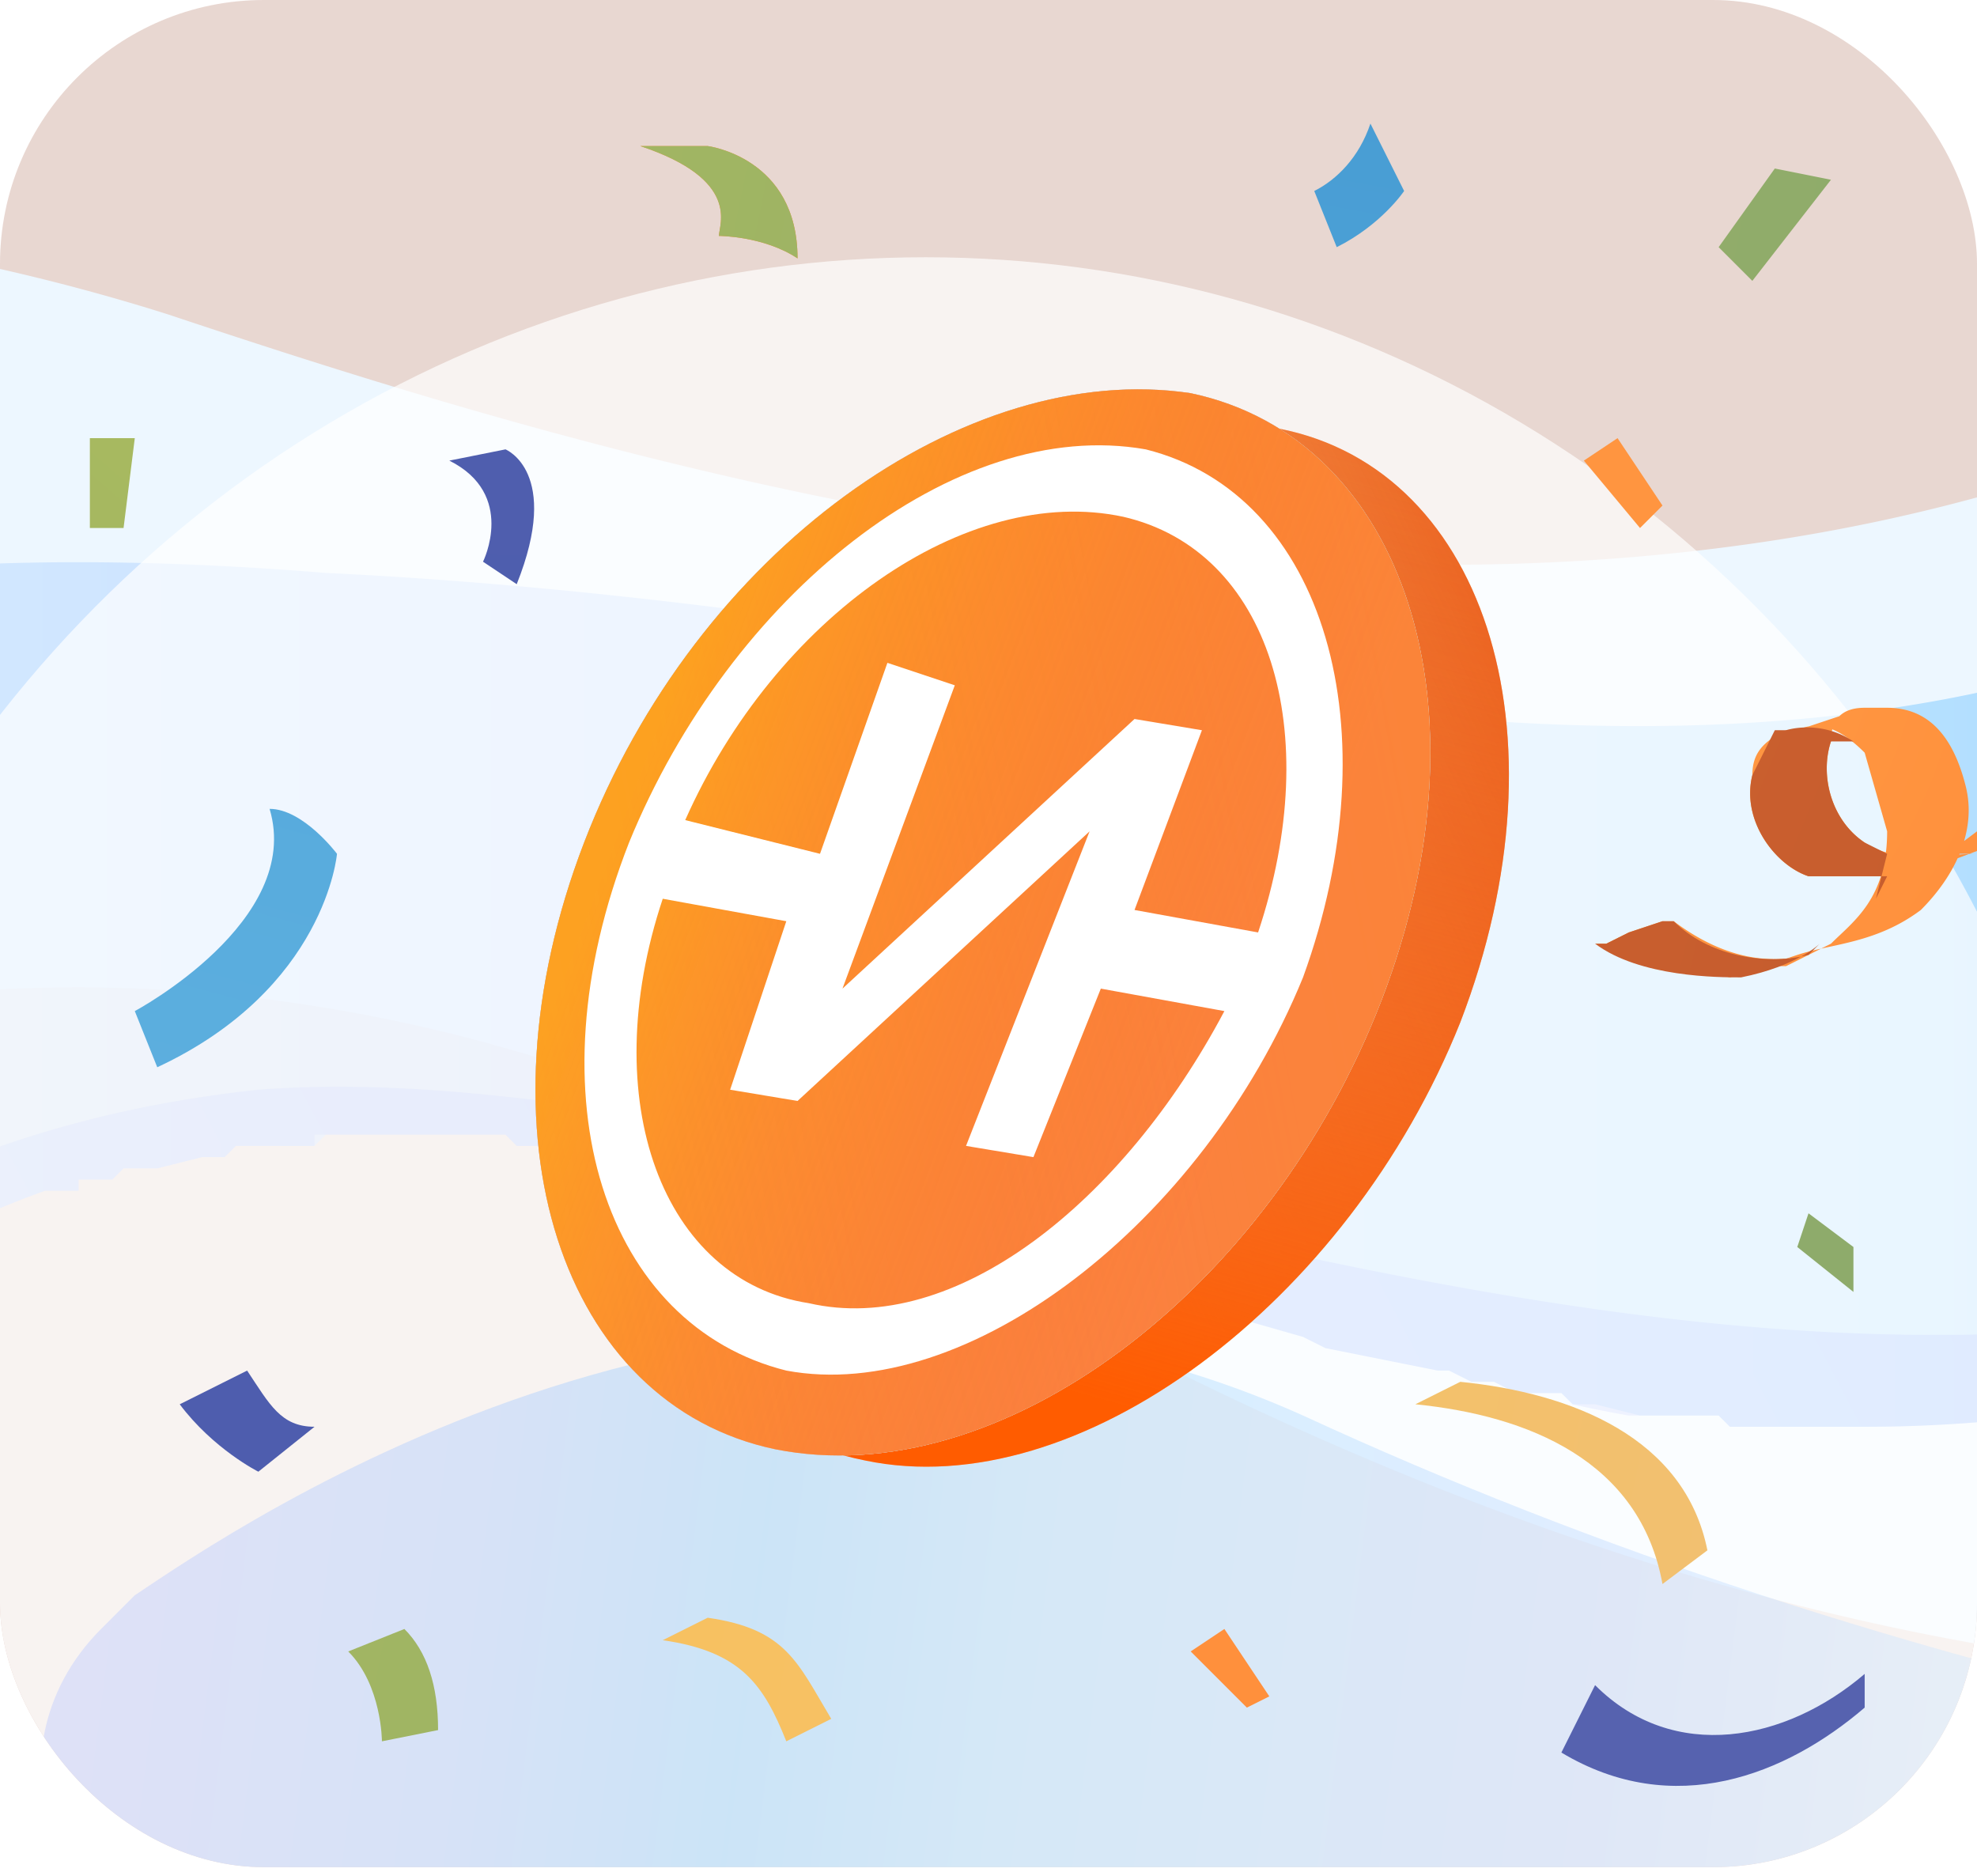 <svg xmlns="http://www.w3.org/2000/svg" width="176" height="167" fill="none"><g clip-path="url(#a)"><rect width="176" height="166.2" fill="#FFE4D4" rx="23.5"/><path fill="#165AB7" fill-opacity=".1" d="M-55-14h278v208H-55z"/><path fill="#EDF7FF" d="m379-90-3 58-3 81s-91 176-289 62l-4-3-16-8c-90-38-160 21-201 72a406 406 0 0 0-16 21h-39c-6-22-7-52 5-83C-152 15-48 8 15 28c45 15 138 44 206-5 12-9 23-20 34-32 49-55 82-135 100-136 21-2 24 55 24 55Z"/><path fill="url(#b)" d="m385-170-8 138h-1l-2 1c-44 14-66 64-102 106a173 173 0 0 1-52 41h-2l-2 1c-18 7-34 10-50 10h-12l-1-1h-7l-4-1h-2l-1-1h-4l-2-1h-2l-2-1h-1l-10-2-2-1-7-2h-1l-9-3-2-1h-2l-1-1-6-2h-3l-1-1h-2l-2-1h-1a218 218 0 0 1-5-1l-1-1h-2l-2-1h-3l-1-1h-1l-4-1h-5l-1-1h-8l-1-1H29l-1 1h-7l-1 1h-2l-4 1h-3l-1 1H7v1H4c-31 11-54 42-63 87h-115A202 202 0 0 1-65 65l3-1c28-12 54-16 91-13 21 1 47 4 78 10 40 7 73 4 98-10 21-12 37-31 50-60a257 257 0 0 0 15-47c16-61 46-98 82-114h33Z" opacity=".7"/><path fill="url(#c)" d="M266 81c-13 14-28 27-46 35h-2l-2 1c-18 7-34 10-50 10h-12l-1-1h-8a93 93 0 0 1-5-1l-1-1h-4l-2-1h-2l-2-1h-1l-10-2-2-1-7-2h-1l-10-3-1-1h-2l-1-1-6-2h-3l-1-1h-2l-3-1a217 217 0 0 1-5-1l-1-1h-2l-2-1h-4l-1-1-5-1h-5v-1h-8l-1-1H28v1h-7l-1 1h-2l-4 1h-3l-1 1H7v1H4c-31 11-54 42-63 87h-11l1-1c8-29 26-88 92-95 13-1 26 1 40 3 62 12 139 44 203-19Z" opacity=".3"/><g filter="url(#d)" opacity=".7"><ellipse cx="82.4" cy="133" fill="#fff" rx="106.1" ry="110.1"/></g><path fill="url(#e)" d="m12 142-3 3c-11 11-4 29 11 30l286 17c11 1 17-12 9-20-3-3-9-6-14-6-72-3-133-16-185-40-49-22-95 10-104 16Z" opacity=".4"/><path fill="url(#f)" d="M180 57c3 6 0 13-4 17l-4 3h-1l3-1h2-1 1c-3 0-7 1-10-1s-4-6-3-9c0-2 1-3 3-3l-3 1-3 1c2-1 4 0 6 2l2 7c0 6-3 8-5 10l-4 2h-1l2-1h2-1c-4 1-8 0-12-3h-1l-3 1-2 1h-1l12 3 6-2c3-1 7-1 11-4 3-3 5-7 4-11s-3-7-7-7h-2l-6 2h-1c-2 1-3 2-3 4-1 4 2 8 5 9h9l8-3c3-1 6-3 8-6a17 17 0 0 0 1-14l-7 2Z"/><path fill="url(#g)" d="M161 78h7l-1 2 1-4-2-1c-3-2-4-6-3-9a336 336 0 0 1 2 0c-3-2-6-1-6-1h-1l-2 4c-1 4 2 8 5 9Z"/><path fill="#197D9B" d="M167 80Z"/><path fill="url(#h)" d="M155 87c5-1 7-3 7-3l-1 1c-4 1-9 0-12-3h-1l-3 1-2 1h-1c4 3 11 3 13 3Z"/><path fill="url(#i)" d="m190 21 1-10-2-5c-1-2-4-2-6-4l-5-10v-9c2-2 5-5 8-4h-1l-2-1-2-2h-1c-3-1-5 1-7 3-2 3-2 6 0 9 1 4 5 8 7 11 0-1-1-4 1 0l4 7v12h1l2 2 2 1Z"/><path fill="url(#j)" d="m-72 65 6-15 1-8-5-13-5-4-1-5-5-8-3-4c-6-5-14-7-20-3-2 0-3 1-4 3l1 2 1 2 1 1c4-6 12-6 18-4l8 6 1 3 1 5h-10c-3 2-5 4-6 7v3l2 3 2 4 2 1c3 2 6 1 9 0 3-3 4-6 4-10v-3l5 4a16 16 0 0 1 1 7l-1 7-6 15c-2 4-4 9-3 14l2 4 1 2v1l1 2 2 2 7 7a17 17 0 0 0 20-4l2-4v-1l-2-4h-1c-2 7-10 10-17 9a18 18 0 0 1-11-6l-1-3c-1-5 1-10 3-15Zm-7-31c-2 2-5 4-8 4l-3-1v-2c0-3 3-5 5-7l8-1-2 7Z"/><path fill="url(#k)" d="M-88 37h-2v-2c0-3 2-5 5-7l8-1v-5 1h-10c-3 2-5 4-6 7v3l1 2 4 2Z"/><path fill="url(#l)" d="m-70 30-5-5 1 3 5 4a16 16 0 0 1 1 5l-2-6v-1Z"/><path fill="#5E21BF" d="M-74 29v-1 1ZM-75 23ZM-75 24Z"/><path fill="url(#m)" d="m185-8 1 2c4-11 11-20 24-21l-1-5c-13 0-21 10-25 21l1 3Z"/><path fill="url(#n)" d="M166 152v-3c-7 6-17 8-24 1l-3 6c10 6 20 2 27-4Z"/><path fill="url(#o)" d="m128 124-2 1c10 1 20 5 22 16l4-3c-2-10-12-14-22-15l-2 1Z"/><path fill="url(#p)" d="m-45 135 2 1c-4-9-7-19 1-27l-5-2c-7 8-5 18 0 27l2 1Z"/><path fill="url(#q)" d="M45 40s5 2 1 12l-3-2s3-6-3-9l5-1Z"/><path fill="url(#r)" d="m125 17-3-6c-1 3-3 5-5 6l2 5c4-2 6-5 6-5Z"/><path fill="url(#s)" d="m23 131 5-4c-3 0-4-2-6-5l-6 3c3 4 7 6 7 6Z"/><path fill="url(#t)" d="M31 147c3 3 3 8 3 8l5-1c0-4-1-7-3-9l-5 2Z"/><path fill="url(#u)" d="M30 76s-1 12-16 19l-2-5s15-8 12-18c3 0 6 4 6 4Z"/><path fill="url(#v)" d="M63 13s8 1 8 10c-3-2-7-2-7-2 0-1 2-5-7-8h6Z"/><path fill="url(#w)" d="M63 13s8 1 8 10c-3-2-7-2-7-2 0-1 2-5-7-8h6Z"/><path fill="url(#x)" d="m158 15-5 7 3 3 7-9-5-1Z"/><path fill="url(#y)" d="M8 39v8h3l1-8H8Z"/><path fill="url(#z)" d="m106 147 5 5 2-1-4-6-3 2Z"/><path fill="url(#A)" d="m165 111-4-3-1 3 5 4v-4Z"/><path fill="url(#B)" d="m61 145-2 1c7 1 9 4 11 9l4-2c-3-5-4-8-11-9l-2 1Z"/><path fill="url(#C)" d="m141 41 5 6 2-2-4-6-3 2Z"/><path fill="#fff" d="M59 77c-10 26-2 49 18 53 19 4 43-14 53-39 10-26 2-50-17-53-20-4-44 13-54 39Z"/><path fill="#FC5210" fill-opacity=".3" d="M59 77c-10 26-2 49 18 53 19 4 43-14 53-39 10-26 2-50-17-53-20-4-44 13-54 39Z"/><path fill="url(#D)" d="M59 77c-10 26-2 49 18 53 19 4 43-14 53-39 10-26 2-50-17-53-20-4-44 13-54 39Z"/><path fill="url(#E)" d="M59 77c-10 26-2 49 18 53 19 4 43-14 53-39 10-26 2-50-17-53-20-4-44 13-54 39Z"/><path fill="url(#F)" d="M52 75c-10 26-2 50 17 54 20 4 44-14 54-40s2-50-17-54c-20-3-44 14-54 40Z"/><path fill="#fff" d="M52 75c-10 26-2 50 17 54 20 4 44-14 54-40s2-50-17-54c-20-3-44 14-54 40Z"/><path fill="url(#G)" d="M52 75c-10 26-2 50 17 54 20 4 44-14 54-40s2-50-17-54c-20-3-44 14-54 40Z"/><path fill="#FC5210" fill-opacity=".5" d="M52 75c-10 26-2 50 17 54 20 4 44-14 54-40s2-50-17-54c-20-3-44 14-54 40Z"/><path fill="url(#H)" fill-opacity=".6" d="M52 75c-10 26-2 50 17 54 20 4 44-14 54-40s2-50-17-54c-20-3-44 14-54 40Z"/><path fill="#fff" fill-rule="evenodd" d="M70 122c16 3 37-13 46-35 8-22 2-43-14-47-17-3-37 13-46 35-9 23-2 43 14 47Zm2-6c13 3 28-9 37-26l-11-2-6 15-6-1 11-28-26 24-6-1 5-15-11-2c-6 18 0 34 13 36Zm29-35 11 2c6-18 1-34-12-37-14-3-31 9-39 27l12 3 6-17 6 2-10 27 26-24 6 1-6 16Z" clip-rule="evenodd"/></g><defs><linearGradient id="b" x1="-173.4" x2="385" y1="11.4" y2="11.4" gradientUnits="userSpaceOnUse"><stop offset="0" stop-color="#A4DEFF"/><stop offset="0" stop-color="#ABE1FF"/><stop offset=".1" stop-color="#BDE3FF"/><stop offset=".2" stop-color="#D6F0FF"/><stop offset=".4" stop-color="#B8D4FF"/><stop offset=".6" stop-color="#A1D8FF"/><stop offset=".7" stop-color="#88CDFF"/><stop offset=".8" stop-color="#A4C8FF"/><stop offset="1" stop-color="#BFC5FF"/></linearGradient><linearGradient id="c" x1="-79.7" x2="241.9" y1="216" y2="46.7" gradientUnits="userSpaceOnUse"><stop offset=".1" stop-color="#7795FF" stop-opacity=".5"/><stop offset="1" stop-color="#2E43FF"/></linearGradient><linearGradient id="e" x1="239.1" x2="-8" y1="174" y2="142.8" gradientUnits="userSpaceOnUse"><stop offset="0" stop-color="#A4DEFF"/><stop offset="0" stop-color="#ABE1FF"/><stop offset=".1" stop-color="#BDE3FF"/><stop offset=".2" stop-color="#D6F0FF"/><stop offset=".4" stop-color="#B8D4FF"/><stop offset=".6" stop-color="#A1D8FF"/><stop offset=".7" stop-color="#88CDFF"/><stop offset=".8" stop-color="#A4C8FF"/><stop offset="1" stop-color="#BFC5FF"/></linearGradient><linearGradient id="g" x1="-108.3" x2="186" y1="-1.4" y2="120.8" gradientUnits="userSpaceOnUse"><stop stop-color="#ED7326"/><stop offset="1" stop-color="#C35B2F"/></linearGradient><linearGradient id="h" x1="-90" x2="199.2" y1="-53.1" y2="18.7" gradientUnits="userSpaceOnUse"><stop stop-color="#ED7326"/><stop offset="1" stop-color="#C35B2F"/></linearGradient><linearGradient id="i" x1="148.7" x2="153.1" y1="205.5" y2="-98.5" gradientUnits="userSpaceOnUse"><stop stop-color="#FBC239"/><stop offset=".4" stop-color="#F8AB3F"/><stop offset=".8" stop-color="#FCC255"/><stop offset="1" stop-color="#FBBE41"/></linearGradient><linearGradient id="k" x1="-112.4" x2="246.6" y1="64.7" y2="-129.5" gradientUnits="userSpaceOnUse"><stop stop-color="#156CC2"/><stop offset=".3" stop-color="#1971C3"/><stop offset=".8" stop-color="#2582C9"/><stop offset="1" stop-color="#2C8CCC"/></linearGradient><linearGradient id="l" x1="-604" x2="-49.9" y1="103.8" y2="-220.8" gradientUnits="userSpaceOnUse"><stop stop-color="#156CC2"/><stop offset=".3" stop-color="#1971C3"/><stop offset=".8" stop-color="#2582C9"/><stop offset="1" stop-color="#2C8CCC"/></linearGradient><linearGradient id="m" x1="64.1" x2="25.6" y1="-92.8" y2="123.7" gradientUnits="userSpaceOnUse"><stop offset=".1" stop-color="#6573BC"/><stop offset=".7" stop-color="#5662AF"/></linearGradient><linearGradient id="n" x1="-134.1" x2="144.6" y1="134.2" y2="214.5" gradientUnits="userSpaceOnUse"><stop offset=".1" stop-color="#6573BC"/><stop offset=".7" stop-color="#5662AF"/></linearGradient><linearGradient id="o" x1="-110.4" x2="189.4" y1="18.5" y2="78.4" gradientUnits="userSpaceOnUse"><stop stop-color="#FBBB35"/><stop offset=".4" stop-color="#FCC255"/><stop offset="1" stop-color="#F0C074"/></linearGradient><linearGradient id="p" x1="5.6" x2="-26" y1="-104.9" y2="101.2" gradientUnits="userSpaceOnUse"><stop offset=".1" stop-color="#6573BC"/><stop offset=".7" stop-color="#5662AF"/></linearGradient><linearGradient id="q" x1="131.8" x2="133.5" y1="171.8" y2="-54.3" gradientUnits="userSpaceOnUse"><stop stop-color="#4656AD"/><stop offset=".2" stop-color="#4959AD"/><stop offset="1" stop-color="#5664AF"/></linearGradient><linearGradient id="r" x1="73.3" x2="25.6" y1="-120.3" y2="137.8" gradientUnits="userSpaceOnUse"><stop stop-color="#338AC8"/><stop offset="1" stop-color="#62B4E2"/></linearGradient><linearGradient id="s" x1="-110.3" x2="189.4" y1="18.3" y2="78.3" gradientUnits="userSpaceOnUse"><stop stop-color="#5664AF"/><stop offset=".8" stop-color="#4959AD"/><stop offset="1" stop-color="#4656AD"/></linearGradient><linearGradient id="t" x1="-110.4" x2="189.3" y1="18.4" y2="78.4" gradientUnits="userSpaceOnUse"><stop stop-color="#BDC556"/><stop offset=".9" stop-color="#8EAB6B"/></linearGradient><linearGradient id="u" x1="165.4" x2="80.5" y1="-162.4" y2="157.7" gradientUnits="userSpaceOnUse"><stop stop-color="#338AC8"/><stop offset="1" stop-color="#62B4E2"/></linearGradient><linearGradient id="w" x1="-110.3" x2="189.4" y1="18.4" y2="78.4" gradientUnits="userSpaceOnUse"><stop stop-color="#BDC556"/><stop offset=".9" stop-color="#8EAB6B"/></linearGradient><linearGradient id="x" x1="-110.3" x2="189.4" y1="18.4" y2="78.4" gradientUnits="userSpaceOnUse"><stop stop-color="#BDC556"/><stop offset=".9" stop-color="#8EAB6B"/></linearGradient><linearGradient id="y" x1="-146" x2="25" y1="57.6" y2="-139.4" gradientUnits="userSpaceOnUse"><stop stop-color="#95AF68"/><stop offset="1" stop-color="#BDC556"/></linearGradient><linearGradient id="A" x1="139.7" x2="149.1" y1="38.1" y2="39.3" gradientUnits="userSpaceOnUse"><stop stop-color="#BDC556"/><stop offset=".9" stop-color="#8EAB6B"/></linearGradient><linearGradient id="B" x1="-110.4" x2="189.4" y1="18.5" y2="78.4" gradientUnits="userSpaceOnUse"><stop stop-color="#FBBB35"/><stop offset=".4" stop-color="#FCC255"/><stop offset="1" stop-color="#F0C074"/></linearGradient><linearGradient id="D" x1="64.4" x2="172.8" y1="127.4" y2="71.5" gradientUnits="userSpaceOnUse"><stop stop-color="#FFB100" stop-opacity="0"/><stop offset="1" stop-color="#E13600"/></linearGradient><linearGradient id="E" x1="95.5" x2="120.1" y1="124" y2="35.2" gradientUnits="userSpaceOnUse"><stop stop-color="#FF5C00"/><stop offset="1" stop-color="#E13600" stop-opacity="0"/></linearGradient><linearGradient id="F" x1="121.7" x2="82.1" y1="-1.2" y2="173.6" gradientUnits="userSpaceOnUse"><stop stop-color="#4484FF"/><stop offset="1" stop-color="#A2E9FF"/></linearGradient><linearGradient id="G" x1="-121.7" x2="150.7" y1="42.6" y2="-6.7" gradientUnits="userSpaceOnUse"><stop stop-color="#EC3428" stop-opacity="0"/><stop offset="1" stop-color="#FCDB68"/></linearGradient><linearGradient id="H" x1="113.8" x2="57.6" y1="87.5" y2="66.5" gradientUnits="userSpaceOnUse"><stop stop-color="#FC5210" stop-opacity=".3"/><stop offset="1" stop-color="#FFB100"/></linearGradient><radialGradient id="f" cx="0" cy="0" r="1" gradientTransform="matrix(143 42 -31 107 100 44)" gradientUnits="userSpaceOnUse"><stop stop-color="#FFA64C"/><stop offset="1" stop-color="#FF8031"/></radialGradient><radialGradient id="j" cx="0" cy="0" r="1" gradientTransform="matrix(155 33 -22 102 40 46)" gradientUnits="userSpaceOnUse"><stop stop-color="#338AC8"/><stop offset="1" stop-color="#62B4E2"/></radialGradient><radialGradient id="v" cx="0" cy="0" r="1" gradientTransform="matrix(212 39 -16 86 40 46)" gradientUnits="userSpaceOnUse"><stop stop-color="#FF8031"/><stop offset="1" stop-color="#FFA64C"/></radialGradient><radialGradient id="z" cx="0" cy="0" r="1" gradientTransform="matrix(1122 207 -150 811 309 533)" gradientUnits="userSpaceOnUse"><stop offset=".1" stop-color="#FF8031"/><stop offset="1" stop-color="#FFA64C"/></radialGradient><radialGradient id="C" cx="0" cy="0" r="1" gradientTransform="matrix(1122 207 -150 811 309 533)" gradientUnits="userSpaceOnUse"><stop offset=".1" stop-color="#FF8031"/><stop offset="1" stop-color="#FFA64C"/></radialGradient><clipPath id="a"><rect width="176" height="166.2" fill="#fff" rx="23.5"/></clipPath><filter id="d" width="280.9" height="288.9" x="-58.1" y="-11.5" color-interpolation-filters="sRGB" filterUnits="userSpaceOnUse"><feFlood flood-opacity="0" result="BackgroundImageFix"/><feBlend in="SourceGraphic" in2="BackgroundImageFix" result="shape"/><feGaussianBlur result="effect1_foregroundBlur_5070_59706" stdDeviation="17.2"/></filter></defs></svg>